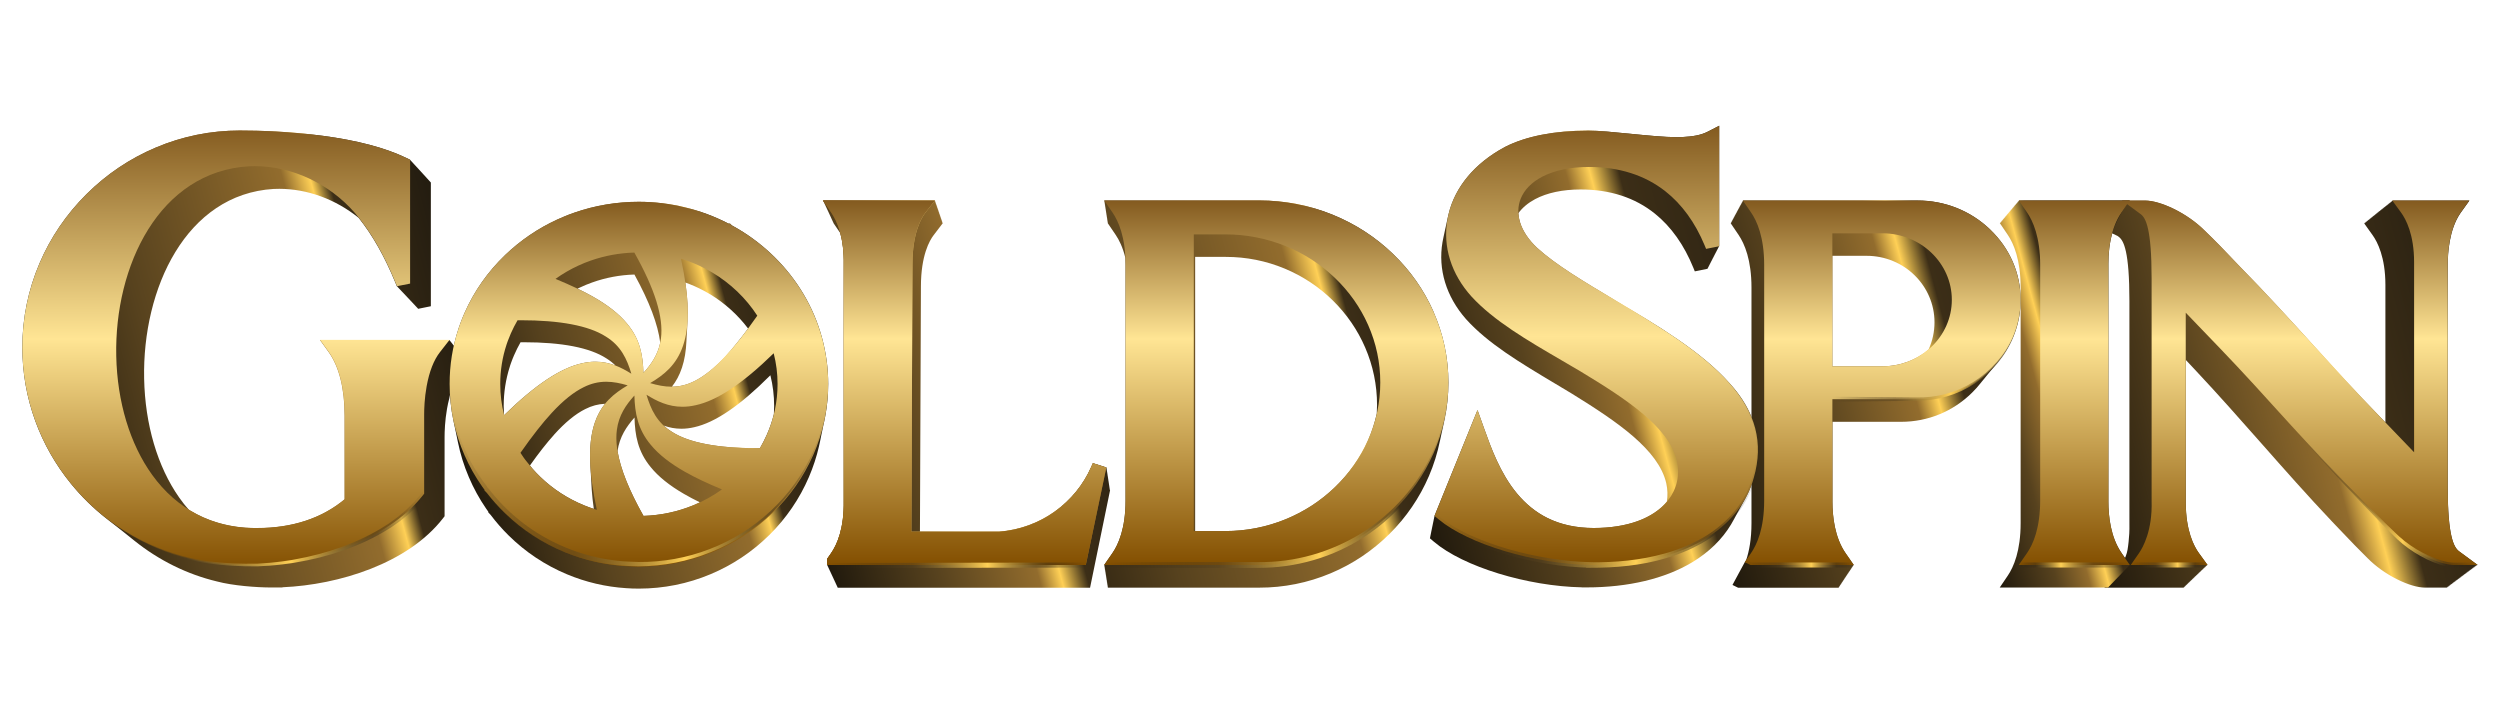 <?xml version="1.0" encoding="UTF-8"?>
<svg id="Layer_1" data-name="Layer 1" xmlns="http://www.w3.org/2000/svg" width="560" height="160" xmlns:xlink="http://www.w3.org/1999/xlink" viewBox="0 0 560 160">
  <defs>
    <clipPath id="clippath">
      <rect x="5" y="28.157" width="550" height="103.685" fill="none"/>
    </clipPath>
    <linearGradient id="linear-gradient" x1="378.274" y1="67.614" x2="471.899" y2="92.702" gradientTransform="translate(0 162) scale(1 -1)" gradientUnits="userSpaceOnUse">
      <stop offset="0" stop-color="#20190d"/>
      <stop offset=".29" stop-color="#57421e"/>
      <stop offset=".52" stop-color="#926c2d"/>
      <stop offset=".57" stop-color="#ffd056"/>
      <stop offset=".63" stop-color="#3c2e17"/>
      <stop offset="1" stop-color="#231c10"/>
    </linearGradient>
    <linearGradient id="linear-gradient-2" x1="463.246" y1="60.737" x2="561.206" y2="86.988" gradientTransform="translate(0 162) scale(1 -1)" gradientUnits="userSpaceOnUse">
      <stop offset="0" stop-color="#20190d"/>
      <stop offset=".29" stop-color="#57421e"/>
      <stop offset=".56" stop-color="#926c2d"/>
      <stop offset=".62" stop-color="#ffd056"/>
      <stop offset=".69" stop-color="#3c2e17"/>
      <stop offset="1" stop-color="#231c10"/>
    </linearGradient>
    <linearGradient id="linear-gradient-3" x1="177.624" y1="63.932" x2="255.374" y2="84.766" xlink:href="#linear-gradient-2"/>
    <linearGradient id="linear-gradient-4" x1="312.632" y1="69.999" x2="414.411" y2="97.274" gradientTransform="translate(0 162) scale(1 -1)" gradientUnits="userSpaceOnUse">
      <stop offset="0" stop-color="#20190d"/>
      <stop offset=".29" stop-color="#57421e"/>
      <stop offset=".48" stop-color="#926c2d"/>
      <stop offset=".53" stop-color="#ffd056"/>
      <stop offset=".59" stop-color="#3c2e17"/>
      <stop offset="1" stop-color="#231c10"/>
    </linearGradient>
    <linearGradient id="linear-gradient-5" x1="438.059" y1="67.273" x2="486.914" y2="80.367" gradientTransform="translate(0 162) scale(1 -1)" gradientUnits="userSpaceOnUse">
      <stop offset="0" stop-color="#20190d"/>
      <stop offset=".25" stop-color="#57421e"/>
      <stop offset=".39" stop-color="#926c2d"/>
      <stop offset=".47" stop-color="#ffd056"/>
      <stop offset=".55" stop-color="#3c2e17"/>
      <stop offset="1" stop-color="#231c10"/>
    </linearGradient>
    <linearGradient id="linear-gradient-6" x1="7.616" y1="68.061" x2="103.833" y2="93.84" gradientTransform="translate(0 162) scale(1 -1)" gradientUnits="userSpaceOnUse">
      <stop offset="0" stop-color="#20190d"/>
      <stop offset=".29" stop-color="#57421e"/>
      <stop offset=".68" stop-color="#926c2d"/>
      <stop offset=".74" stop-color="#ffd056"/>
      <stop offset=".78" stop-color="#3c2e17"/>
      <stop offset="1" stop-color="#231c10"/>
    </linearGradient>
    <linearGradient id="linear-gradient-7" x1="224.793" y1="62.324" x2="326.408" y2="89.554" xlink:href="#linear-gradient-6"/>
    <linearGradient id="linear-gradient-8" x1="102.574" y1="62.665" x2="184.586" y2="84.643" xlink:href="#linear-gradient-6"/>
    <linearGradient id="linear-gradient-9" x1="52.847" y1="34.392" x2="52.847" y2="133.843" gradientTransform="translate(0 162) scale(1 -1)" gradientUnits="userSpaceOnUse">
      <stop offset="0" stop-color="#834f00"/>
      <stop offset=".52" stop-color="#ffe594"/>
      <stop offset="1" stop-color="#835a1f"/>
    </linearGradient>
    <linearGradient id="linear-gradient-10" x1="184.324" y1="76.267" x2="247.822" y2="76.267" xlink:href="#linear-gradient-9"/>
    <linearGradient id="linear-gradient-11" x1="216.073" y1="35.44" x2="216.073" y2="117.095" gradientTransform="translate(0 162) scale(1 -1)" gradientUnits="userSpaceOnUse">
      <stop offset="0" stop-color="#834f00"/>
      <stop offset=".62" stop-color="#ffe594"/>
      <stop offset="1" stop-color="#835a1f"/>
    </linearGradient>
    <linearGradient id="linear-gradient-12" x1="285.886" y1="35.444" x2="285.886" y2="117.098" xlink:href="#linear-gradient-11"/>
    <linearGradient id="linear-gradient-13" x1="357.548" y1="35.44" x2="357.548" y2="133.843" xlink:href="#linear-gradient-9"/>
    <linearGradient id="linear-gradient-14" x1="421.501" y1="35.432" x2="421.501" y2="117.087" xlink:href="#linear-gradient-11"/>
    <linearGradient id="linear-gradient-15" x1="464.637" y1="35.432" x2="464.637" y2="117.087" xlink:href="#linear-gradient-11"/>
    <linearGradient id="linear-gradient-16" x1="515.187" x2="515.187" xlink:href="#linear-gradient-11"/>
    <linearGradient id="linear-gradient-17" x1="143.115" y1="35.075" x2="143.115" y2="116.795" xlink:href="#linear-gradient-11"/>
    <linearGradient id="linear-gradient-18" x1="15.451" y1="44.386" x2="95.492" y2="44.386" gradientTransform="translate(0 162) scale(1 -1)" gradientUnits="userSpaceOnUse">
      <stop offset="0" stop-color="#20190d" stop-opacity="0"/>
      <stop offset=".33" stop-color="#57421e" stop-opacity=".5"/>
      <stop offset=".62" stop-color="#ffd056"/>
      <stop offset=".85" stop-color="#3c2e17" stop-opacity=".5"/>
      <stop offset="1" stop-color="#231c10" stop-opacity="0"/>
    </linearGradient>
    <linearGradient id="linear-gradient-19" x1="185.349" y1="35.38" x2="243.224" y2="35.38" xlink:href="#linear-gradient-18"/>
    <linearGradient id="linear-gradient-20" x1="247.328" y1="55.557" x2="325.037" y2="55.557" xlink:href="#linear-gradient-18"/>
    <linearGradient id="linear-gradient-21" x1="320.955" y1="55.511" x2="394.342" y2="55.511" xlink:href="#linear-gradient-18"/>
    <linearGradient id="linear-gradient-22" x1="410.448" y1="83.428" x2="453.176" y2="83.428" xlink:href="#linear-gradient-18"/>
    <linearGradient id="linear-gradient-23" x1="390.662" y1="35.702" x2="414.967" y2="35.702" xlink:href="#linear-gradient-18"/>
    <linearGradient id="linear-gradient-24" x1="477.067" y1="35.44" x2="452.2" y2="35.44" xlink:href="#linear-gradient-18"/>
    <linearGradient id="linear-gradient-25" x1="477.295" y1="35.448" x2="494.233" y2="35.448" xlink:href="#linear-gradient-18"/>
    <linearGradient id="linear-gradient-26" x1="511.862" y1="51.303" x2="554.24" y2="51.303" xlink:href="#linear-gradient-18"/>
    <linearGradient id="linear-gradient-27" x1="100.118" y1="55.858" x2="186.124" y2="55.858" xlink:href="#linear-gradient-18"/>
  </defs>
  <g clip-path="url(#clippath)">
    <g>
      <path d="M445.808,51.422c-4.367-4.2-10.151-6.513-16.277-6.513h-39.143l.072.103h-.129l.072.099h-.125l.068.103h-.125l.072.103h-.125l.068.099h-.125l.072.103h-.129l.072.099h-.125l.068.103h-.122l.068.099h-.122l.068.103h-.129l.072.103h-.125l.068.099h-.122l.072.099h-.125l.068.103h-.122l.068.103h-.125l.068.099h-.125l.068.103h-.122l.068.099h-.122l.068.103h-.129l.072.103h-.125l.068.099h-.122l.068.103h-.122l.068.099h-.122l.068.103h-.129l.068.099h-.122l.068.103h-.118l.068.103h-.122l.068.099h-.125l.068.099h-.125l.068.103h-.122l.068.103h-.125l.068.099h-.118l.068.103h-.125l.068.099h-.125l.068.103h-.118l.068.103h-.125l.068.099h-.118l.068.103h-.125l.068.099h-.125l.068.103h-.122l.068.099h-.122l.068.103h-.122l.068.103h-.125l.068.099h-.122l.068.103h-.122l.068.099h-.125l.068.103h-.118l.068.099h-.122l.068.103h-.125l.068.103h-.122l1.796,2.655c1.314,1.948,2.879,5.571,2.879,11.781v52.773c0,3.57-.516,6.281-1.204,8.313l-.315.456h.011l-.068.103h.011l-.068.099h.011l-.065.099.011.008-.068.095h.011l-.065.103h.011l-.068.099h.011l-.065.103h.011l-.068.099.011.008-.065.095h.011l-.068.099.011.008-.065.095.011.008-.068.095h.011l-.065.099h.011l-.068.103h.011l-.065.099.008.008-.065.095h.011l-.065.099.011.008-.068.095h.011l-.068.099.011.008-.065.095h.011l-.065.103h.011l-.065.099h.008l-.065.103h.011l-.068.099.011.008-.065.095h.011l-.065.099.011.008-.068.095h.011l-.065.103h.011l-.065.099.011.008-.068.095h.011l-.065.099.011.008-.065.095h.008l-.065.099.011.008-.068.095.011.008-.061.091.008.008-.065.095.011.008-.065.095h.008l-.065.099.011.008-.065.095h.011l-.065.099.011.008-.068.095h.011l-.065.099.011.008-.065.095h.008l-.065.103h.011l-.065.099h.011l-.065.099.011.008-.065.095.011.008-.065.095h.008l-.065.099.011.008-.065.095,1.265.627h22.566l-.068-.099h.133l-.068-.103h.137l-.068-.103h.133l-.068-.099h.133l-.068-.103h.137l-.068-.099h.133l-.068-.103h.137l-.072-.103h.141l-.068-.099h.133l-.068-.103h.137l-.068-.099h.133l-.068-.103h.133l-.068-.099h.141l-.068-.103h.129l-.068-.103h.137l-.068-.099h.133l-.068-.099h.133l-.068-.103h.137l-.068-.103h.133l-.068-.099h.137l-.068-.103h.137l-.072-.103h.137l-.068-.099h.141l-.072-.103h.137l-.068-.099h.133l-.068-.103h.129l-.068-.099h.141l-.072-.103h.137l-.068-.099h.137l-.068-.103h.137l-.068-.103h.133l-.068-.099h.141l-.068-.103h.133l-.068-.099h.137l-.072-.103h.141l-.068-.099h.137l-.072-.103h.137l-.072-.103h.141l-.072-.099h.137l-.072-.099h.137l-.068-.103h.141l-.068-.103h.133l-.068-.099h.137l-.072-.103h.137l-.068-.099h.141l-.072-.103h.137l-.068-.103h.137l-.068-.099h.137l-.072-.103h.141l-.072-.099h.141l-1.849-2.662c-2.438-3.513-2.947-8.214-2.947-11.537v-17.902h15.381c5.974,0,11.61-2.313,15.874-6.517.676-.665,1.303-1.363,1.88-2.093.091-.11.182-.224.273-.338.042-.053.084-.103.125-.156.011-.011.023-.027.034-.038.095-.114.19-.232.285-.349.137-.163.273-.33.406-.497.004,0,.008-.011.011-.015.027-.034.057-.072.087-.106.061-.076.122-.148.182-.224.023-.027.046-.057.072-.087.004-.008.011-.015.019-.027.141-.163.277-.33.414-.501.038-.046.076-.095.118-.144.065-.084.133-.163.197-.243.011-.011.019-.023.03-.038.125-.148.251-.296.372-.448.129-.152.251-.304.376-.456.049-.061.103-.125.156-.19.08-.099.163-.194.243-.296.019-.019.038-.042.057-.065.038-.046.076-.091.114-.141.08-.095.159-.19.239-.285.049-.061.099-.122.148-.182,3.281-3.934,5.062-8.773,5.062-13.862,0-5.932-2.415-11.518-6.806-15.738ZM432.015,78.257c-2.753,2.362-6.392,3.798-10.372,3.798h-11.192v-24.753h7.694c8.37,0,15.183,6.684,15.183,14.898,0,2.153-.471,4.204-1.314,6.054v.004Z" fill="url(#linear-gradient)"/>
      <path d="M554.859,126.659h-.277l.137.099h-.277l.141.103h-.273l.137.099h-.273l.137.103h-.273l.133.099h-.273l.141.103h-.273l.137.099h-.277l.137.103h-.273l.137.103h-.27l.133.099h-.266l.133.103h-.281l.137.099h-.266l.133.103h-.27l.137.099h-.277l.137.103h-.266l.133.103h-.277l.137.099h-.277l.137.103h-.266l.133.099h-.27l.137.103h-.273l.137.099h-.27l.137.103h-.281l.137.103h-.266l.137.099h-.277l.137.103h-.27l.137.099h-.27l.137.103h-.273l.137.103h-.273l.137.099h-.266l.133.099h-.27l.137.103h-.27l.133.103h-.273l.133.099h-.27l.137.103h-.27l.137.099h-.27l.133.103h-.266l.133.099h-.273l.137.103h-.27l.133.103h-.266l.133.099h-.273l.137.103h-.262l.133.099h-.273l.133.103h-.266l.137.103h-.273l.137.099h-.273l.133.099h-.262l.133.103h-.27l.133.103h-.27l.133.099h-5.032.004c-1.595.004-3.858-.672-6.209-1.846-2.499-1.246-4.861-2.939-6.657-4.766-2.165-2.134-3.536-3.566-6.255-6.418l-1.705-1.789c-5.404-5.7-10.687-11.682-15.795-17.469l-.042-.046c-4.721-5.347-9.597-10.869-14.557-16.155l-2.343-2.503v31.992c0,6.3,1.834,9.76,2.928,11.264l1.956,2.689h-.182l.076.103h-.182l.076.099h-.182l.072.103h-.179l.072.099h-.178l.072.103h-.182l.076.099h-.182l.076.103h-.182l.072.103h-.175l.072.099h-.182l.072.103h-.178l.072.099h-.179l.072.103h-.182l.072.103h-.175l.072.099h-.178l.072.103h-.182l.076.099h-.179l.072.103h-.182l.072.099h-.178l.072.103h-.179l.072.103h-.178l.072.099h-.178l.072.099h-.175l.072.103h-.178l.072.103h-.179l.072.099h-.178l.072.103h-.178l.072.099h-.175l.072.103h-.182l.076.103h-.178l.072.099h-.178l.072.103h-.175l.072.099h-.178l.072.103h-.179l.072.099h-.178l.072.103h-.178l.072.103h-.175l.072.099h-.179l.072.099h-.178l.072.103h-.178l.072.103h-.175l.072.099h-.182l.072.103h-.171l.072.099h-.178l.072.103h-.178l.076.103h-.178l.068.099h-.175l.068.103h-.175l.072.099h-.178l.072.103h-.178l.072.099h-17.815l2.586-3.862c.672-.627,1.606-1.671,2.199-3.198.38-.976.475-1.774.638-3.236.118-1.029.216-2.423.179-4.09v-49.815c0-11.154-1.272-13.546-2.381-14.382l-.273-.205-3.426-1.622,4.485-6.278h5.154c1.637,0,3.957.672,6.365,1.846,2.56,1.249,4.986,2.943,6.828,4.77,2.666,2.56,4.147,4.113,8.04,8.211,5.628,5.727,11.089,11.724,16.372,17.523,4.815,5.294,9.798,10.767,14.902,16.019l1.276,1.325v-30.815c0-6.217-1.789-9.65-2.856-11.139l-1.925-2.696h.201l-.072-.099h.197l-.072-.103h.197l-.076-.103h.201l-.072-.099h.197l-.072-.099h.197l-.072-.103h.201l-.072-.103h.19l-.072-.099h.205l-.072-.103h.194l-.072-.099h.197l-.072-.103h.201l-.072-.103h.194l-.072-.099h.201l-.072-.103h.197l-.076-.099h.197l-.072-.103h.201l-.072-.099h.197l-.072-.103h.201l-.076-.103h.197l-.072-.099h.201l-.072-.103h.197l-.076-.099h.197l-.072-.103h.197l-.072-.099h.205l-.072-.103h.194l-.076-.103h.205l-.072-.099h.197l-.072-.103h.194l-.072-.099h.201l-.072-.103h.197l-.072-.099h.201l-.072-.103h.205l-.072-.099h.194l-.072-.103h.205l-.072-.103h.194l-.072-.099h.201l-.076-.103h.205l-.072-.099h.197l-.072-.103h.197l-.072-.099h.205l-.076-.103h.201l-.072-.103h.197l-.072-.099h.201l-.076-.103h.205l-.072-.099h.197l-.072-.103h.197l-.072-.099h.205l-.076-.103h.201l-.072-.099h.205l-.076-.103h17.276l-1.8,2.506-.159.224-.144.213c-2.396,3.558-2.753,8.727-2.753,11.492v49.769c0,11.078,1.371,13.505,2.563,14.386l4.155,3.057h-.277l.137.103Z" fill="url(#linear-gradient-2)"/>
      <path d="M248.593,109.744l.019-.091-.038-.011.019-.091-.034-.011.019-.087-.034-.011.019-.087-.038-.011.019-.091-.03-.008.019-.095-.038-.011.019-.087-.034-.011.019-.091-.034-.008.019-.091-.034-.011.019-.091-.034-.011.019-.087-.038-.011.019-.091-.03-.011.019-.091-.034-.011.015-.087-.034-.011.019-.091-.03-.011.015-.087-.034-.011.019-.091-.034-.011.019-.091-.038-.011.019-.087-.03-.011.019-.087-.038-.015.019-.087-.038-.011.019-.091-.03-.008.019-.091-.03-.011.019-.091-.042-.011.019-.087-.034-.011.019-.091-.03-.011.019-.087-.038-.015.019-.087-.034-.011.019-.091-.034-.011.019-.087-.034-.011.019-.091-.038-.011.019-.087-.038-.011.019-.091-.03-.008.019-.091-.034-.011.019-.091-.034-.011.019-.087-.038-.011.019-.091-.034-.011.019-.091-.034-.011.019-.087-.034-.011.019-.091-.034-.011.019-.087-.038-.015.019-.087-.038-.011.019-.087-.03-.011.019-.091-.034-.011.019-.091-.034-.011.019-.087-.038-.011.019-.091-.034-.011.019-.087-.034-.011.019-.091-.038-.011.019-.087-3.027-.972-.372.847c-1.747,3.976-4.569,7.432-8.154,9.988-3.665,2.617-7.987,4.174-12.498,4.512h-17.735l.22-54.938c0-6.999,1.971-10.345,2.822-11.458l2.085-2.738h-.106l.076-.103h-.114l.08-.103h-.114l.076-.099h-.11l.076-.099h-.11l.076-.103h-.11l.076-.103h-.11l.076-.099h-.114l.08-.103h-.114l.08-.099h-.114l.08-.103h-.114l.076-.099h-.11l.076-.103h-.11l.08-.103h-.114l.076-.099h-.114l.08-.103h-.11l.076-.099h-.11l.076-.103h-.114l.08-.103h-.114l.076-.099h-.11l.08-.103h-.114l.076-.099h-.114l.08-.103h-.114l.08-.099h-.11l.076-.103h-.114l.076-.103h-.11l.076-.099h-.11l.076-.099h-.114l.08-.103h-.114l.08-.103h-.114l.08-.099h-.114l.076-.103h-.11l.076-.099h-.114l.08-.103h-.114l.08-.099h-.114l.076-.103h-.11l.076-.103h-.114l.08-.099h-.114l.08-.103h-.114l.08-.099h-.114l.076-.103h-.11l.08-.103h-.118l.08-.099h-.114l.076-.099h-.114l.08-.103h-.11l.076-.103h-.114l.08-.099h-.118l.08-.103h-.11l.076-.099h-.11l.076-.103h-.114l.08-.099h-25.103l.068.099h-.023l.072.103h-.023l.068.099h-.023l.072.103h-.023l.068.099h-.019l.068.103h-.023l.068.103h-.023l.072.099h-.023l.068.099h-.019l.068.103h-.023l.068.103h-.019l.068.099h-.023l.072.103h-.027l.072.099h-.023l.068.103h-.019l.068.103h-.023l.068.099h-.023l.072.103h-.023l.072.099h-.023l.068.103h-.023l.068.099h-.019l.068.103h-.023l.068.103h-.019l.068.099h-.023l.068.099h-.023l.072.103h-.019l.068.103h-.027l.068.099h-.019l.068.103h-.023l.068.099h-.019l.068.103h-.027l.072.099h-.023l.072.103h-.023l.068.103h-.019l.068.099h-.027l.072.103h-.023l.068.099h-.019l.068.103h-.027l.072.103h-.023l.068.099h-.023l.068.103h-.019l.068.099h-.023l.068.103h-.023l.068.099h-.019l.068.103h-.023l.068.103h-.023l.068.099h-.019l.068.099h-.023l.068.103h-.019l.068.103h-.027l1.549,2.282c.49,1.861.809,4.189.76,7.083v52.83c.103,6.202-1.481,9.813-2.825,11.75l-.911,1.31v1.352h.046v.099h.049v.099h.046v.103h.049v.103h.046v.103h.049v.103h.046v.099h.049v.103h.046v.099h.046v.103h.049v.103h.046v.099h.049v.103h.046v.099h.046v.103h.049v.103h.046v.099h.046v.099h.049v.103h.046v.103h.049v.099h.046v.103h.046v.099h.049v.103h.046v.099h.046v.103h.046v.103h.049v.099h.046v.103h.046v.099h.049v.103h.046v.099h.046v.103h.046v.103h.049v.099h.046v.103h.046v.099h.049v.103h.046v.103h.046v.099h.046v.099h.046v.103h.049v.103h.046v.099h.046v.103h.046v.099h.049v.103h.046v.099h.046v.103h.046v.103h56.54l4.485-21.848-.03-.011v-.004Z" fill="url(#linear-gradient-3)"/>
      <path d="M393.772,100.644c-.061-3.137-.824-5.632-1.439-7.197-1.063-2.624-2.712-5.165-4.96-7.652-6.259-7.033-16.091-12.889-25.597-18.548-6.855-4.083-13.334-7.941-17.45-11.716-1.906-1.774-3.232-3.752-3.839-5.731-.209-.68-.334-1.363-.372-2.039.892-1.234,2.161-2.305,3.748-3.152,2.666-1.42,6.186-2.168,10.189-2.168,6.585,0,12.191,1.827,16.661,5.427,3.631,2.924,6.528,7.011,8.609,12.141l.315.779,2.86-.585v-.091l.057-.011v-.087l.049-.011v-.091l.053-.011v-.091l.053-.008v-.091l.046-.011v-.091l.053-.011v-.087l.053-.011v-.091l.049-.011v-.087l.053-.011v-.091l.049-.011v-.087l.049-.011v-.091l.057-.011v-.091l.049-.011v-.087l.049-.011v-.091l.053-.008v-.095l.046-.008v-.087l.061-.015v-.087l.049-.011v-.091l.053-.011v-.091l.049-.008v-.091l.053-.011v-.091l.049-.008v-.091l.049-.011v-.091l.057-.011v-.087l.053-.011v-.091l.049-.011v-.091l.053-.008v-.091l.053-.011v-.091l.049-.011v-.087l.053-.011v-.091l.049-.008v-.095l.053-.008v-.091l.049-.011v-.087l.061-.011v-.095l.046-.008v-.091l.053-.008v-.091l.053-.011v-.091l.053-.008v-.091l.053-.011v-.091l.049-.011v-.087l.049-.011v-.091l.057-.011v-.091l.053-.008v-.091l.053-.011v-.091l.049-.011v-.087l.053-.011v-.091l.053-.008v-.095l.049-.008v-.091l.053-.011v-.087l.057-.011v-27.002l-2.472,1.28c-1.682.87-3.456,1.124-5.773,1.253-.349.019-.748.03-1.185.03-2.799,0-6.783-.399-10.641-.782-3.589-.357-6.984-.691-9.244-.691-7.538,0-13.983,1.261-18.639,3.646l-.023.011c-6.752,3.608-11.211,8.955-12.673,15.153-.065.258-.125.516-.178.775-.023.106-.046.209-.065.315-.03.125-.057.247-.084.372-.008.034-.015.068-.019.103-.004,0-.004.011-.008.019-.053.224-.103.452-.148.676-.004.023-.011.046-.015.068-.03.133-.057.262-.084.395-.015.068-.034.137-.046.205-.015.065-.03.129-.046.197-.008.046-.019.091-.03.137-.061.254-.114.513-.167.771-.011.061-.027.122-.038.178-.027.118-.053.235-.076.353-.046.197-.087.391-.125.589-.076.338-.144.672-.201,1.014-1.037,6.088.828,12.206,5.264,17.242,4.895,5.454,12.145,9.783,19.828,14.371l.057.034c1.287.767,2.617,1.561,3.908,2.343,10.11,6.262,19.327,12.506,21.062,19.999.315,1.413.357,2.822.137,4.17-3.19,3.798-8.993,5.883-16.391,5.883-3.877,0-7.364-.752-10.36-2.237-2.567-1.272-4.876-3.137-6.859-5.537-3.752-4.538-5.807-10.284-7.311-14.477l-1.492-4.177-9.642,23.724.015.011-.038.091.015.011-.034.087.015.015-.034.087.015.011-.038.087.015.015-.034.087.015.011-.034.091.011.011-.034.087.015.011-.038.087.015.015-.034.087.015.015-.034.087.015.011-.038.087.015.011-.034.091.015.011-.034.087.011.015-.034.087.015.011-.034.087.015.015-.034.087.011.011-.034.091.015.011-.038.087.015.011-.034.091.015.011-.034.087.015.015-.038.087.015.011-.034.091.015.011-.034.087.011.011-.034.087.015.015-.034.087.015.015-.038.087.015.011-.034.087.015.011-.034.091.011.011-.034.087.015.015-.034.087.015.011-.034.087.015.015-.038.087.015.015-.034.087.015.011-.038.087.015.015-.034.087.015.011-.038.087.019.015-.034.087.011.011-.034.091.015.011-.034.087.015.011-.038.087.019.015-.038.087.015.015-.034.087.015.011-.038.087.015.015-.034.087.015.011-.038.087.019.015-.038.087.019.011-.038.087.015.015-.034.087.015.011-.034.091.011.011-.034.087.93.794c6.547,5.567,20.925,9.961,33.143,10.193v.015h1.006c9.354,0,17.53-1.941,23.641-5.609,3.79-2.275,6.741-5.157,8.739-8.492.232-.376.448-.763.653-1.155.046-.084.091-.171.137-.254.038-.072.076-.148.114-.22.027-.046.053-.095.08-.141.027-.057.057-.11.084-.167.042-.072.08-.141.118-.213.027-.049.053-.103.08-.152.087-.152.171-.308.254-.463.038-.068.076-.137.114-.205.019-.038.038-.076.061-.118.008-.015.019-.034.027-.053.065-.11.125-.224.19-.338.008-.019.019-.038.03-.057.019-.038.042-.076.061-.114.03-.057.061-.114.091-.167.023-.046.046-.087.068-.129.027-.049.053-.095.08-.144.087-.156.171-.311.254-.471.019-.03.034-.057.049-.087.019-.038.038-.072.061-.11.015-.03.034-.065.053-.099.034-.061.068-.122.103-.186.015-.03.034-.065.053-.095l.068-.125c.038-.072.076-.144.118-.216.049-.091.103-.186.152-.281.023-.038.042-.076.065-.114.532-.965.987-1.963,1.36-2.996.646-1.644,1.508-4.443,1.439-7.99Z" fill="url(#linear-gradient-4)"/>
      <path d="M476.011,125.033l1.056,1.523-4.159,4.31-.418.433-.099.103-.194.201h-24.256l1.804-2.666c1.314-1.937,2.879-5.552,2.879-11.777v-52.773c0-6.209-1.565-9.832-2.879-11.777l-1.796-2.658h.156l-.068-.099h.152l-.068-.103h.156l-.068-.103h.148l-.068-.099h.152l-.068-.099h.156l-.072-.103h.152l-.068-.103h.156l-.068-.099h.152l-.068-.103h.152l-.068-.099h.156l-.068-.103h.152l-.068-.099h.156l-.068-.103h.148l-.068-.103h.156l-.068-.099h.152l-.068-.103h.152l-.068-.099h.156l-.068-.103h.152l-.068-.103h.152l-.068-.099h.152l-.068-.103h.156l-.068-.099h.156l-.068-.103h.152l-.068-.099h.156l-.068-.103h.148l-.068-.103h.156l-.068-.099h.152l-.068-.099h.156l-.068-.103h.152l-.068-.103h.156l-.068-.099h.156l-.072-.103h.152l-.068-.099h.156l-.068-.103h.156l-.068-.103h.156l-.072-.099h.156l-.068-.103h.156l-.072-.099h.156l-.068-.103h.152l-.068-.099h.156l-.068-.103h.156l-.072-.103h.156l-.068-.099h.156l-.068-.099h.156l-.072-.103h.156l-.068-.103h.152l-.068-.099h.16l-.072-.103h.156l-.068-.099h.156l-.068-.103h24.864c-.733.934-1.534,2.093-2.286,3.483-.703,1.291-1.215,2.506-1.591,3.566-.292,1.075-.57,2.328-.733,3.741-.141,1.219-.19,2.381-.19,3.41v53.252c0,3.323.513,8.025,2.951,11.537l.79,1.136Z" fill="url(#linear-gradient-5)"/>
      <path d="M105.005,81.587c-.163.137-.338.292-.524.471-.061.053-.118.114-.178.171-.061.061-.125.122-.186.186-.277.281-.566.6-.851.961-.091.11-.178.22-.262.338-.027.034-.053.068-.08.106-.11.148-.216.3-.323.463-.099.148-.197.3-.292.46-.011.015-.019.034-.027.049-.858,1.428-1.287,2.784-1.515,3.802-.049.224-.087.429-.122.619-.197.741-.372,1.53-.516,2.366-.471,2.689-.543,5.1-.543,6.297v17.762l-.357.463c-7.812,10.075-23.272,14.914-35.987,15.449l.046.049h-2.4c-3.479.004-8.796-.422-12.255-1.344-6.726-1.603-13.06-4.751-18.518-9.13-.057-.042-.11-.087-.163-.129-.038-.03-.072-.061-.11-.091-.03-.023-.065-.049-.095-.076-.042-.03-.08-.065-.118-.095-.087-.068-.178-.141-.266-.213-.038-.03-.08-.065-.118-.095-.053-.042-.103-.084-.156-.125-.034-.027-.072-.057-.106-.087-.076-.057-.152-.118-.224-.178-.049-.038-.099-.08-.148-.118-.03-.027-.065-.053-.099-.08-.065-.053-.129-.103-.194-.156-.034-.027-.065-.053-.099-.08-.023-.019-.046-.038-.072-.057-.141-.11-.277-.224-.418-.334-.042-.034-.08-.065-.122-.099-.053-.042-.11-.087-.163-.129-.038-.027-.072-.057-.106-.087-.034-.027-.068-.053-.103-.08-.057-.042-.11-.087-.167-.133-.034-.027-.065-.053-.099-.08-.042-.03-.08-.061-.118-.091-.129-.103-.258-.205-.384-.308l-.16-.125c-.03-.027-.057-.049-.087-.072-.046-.034-.087-.068-.133-.103-.046-.034-.091-.072-.137-.106-.049-.042-.099-.08-.148-.122-.038-.027-.072-.057-.11-.084-.038-.034-.08-.065-.118-.095-.091-.072-.178-.141-.266-.213-.034-.027-.068-.057-.106-.084-.084-.065-.167-.133-.251-.197-.049-.042-.099-.08-.148-.118-.084-.068-.167-.133-.254-.201-.034-.027-.072-.057-.106-.084-.084-.065-.167-.133-.251-.197-.057-.046-.118-.091-.175-.141-.042-.03-.08-.061-.122-.091-2.932-2.282-5.617-4.899-7.987-7.808-3.448-4.234-6.141-8.959-7.998-14.044-1.929-5.286-2.913-10.835-2.913-16.493,0-6.536,1.303-12.889,3.87-18.89,2.472-5.776,6.004-10.972,10.501-15.442,4.485-4.462,9.692-7.971,15.483-10.425,5.993-2.544,12.327-3.832,18.833-3.832,4.496,0,11.389.209,18.692,1.189,7.683,1.033,13.919,2.681,18.525,4.895l.961.46v.057l.099.046v.053l.091.046v.057l.095.046v.053l.095.046v.057l.091.046v.053l.095.046v.057l.095.046v.057l.091.046v.053l.095.046v.053l.091.046v.057l.095.046v.057l.095.042v.057l.091.046v.053l.095.049v.053l.095.046v.057l.091.046v.053l.095.046v.057l.095.046v.053l.091.046v.057l.095.046v.057l.091.042v.057l.091.046v.057l.095.046v.053l.095.046v.057l.091.046v.057l.091.042v.057l.095.046v.053l.095.046v.057l.091.046v.057l.091.046v.053l.095.046v.057l.087.042v.057l.095.046v.057l.095.046v.053l.095.046v.061l.087.042v.053l.095.046v.057l.095.046v.057l.091.046v.057l.087.042v.057l.091.046v.057l.095.042v.053l.095.049v.057l.091.042v.057l.091.046v.057l.091.046v.053l.091.046v.053l.095.046v.061l.091.042v.057l.087.046v27.735l-2.863.581-.046-.11-.049.011-.042-.114-.049.011-.042-.11-.053.008-.042-.11-.049.011-.046-.11-.049.008-.046-.11-.049.011-.042-.11-.049.008-.046-.11-.053.011-.042-.114-.049.011-.046-.11-.046.008-.046-.106-.046.008-.046-.11-.049.008-.042-.11-.053.011-.046-.114-.053.011-.042-.11-.046.008-.046-.11-.049.011-.046-.11-.053.011-.042-.114-.053.011-.042-.11-.046.008-.046-.11-.049.011-.046-.11-.049.008-.046-.11-.046.011-.046-.114-.053.011-.046-.11-.049.011-.046-.114-.049.011-.042-.11-.049.008-.046-.11-.053.011-.042-.11-.049.008-.046-.11-.049.011-.046-.11-.049.008-.046-.11-.049.008-.046-.11-.046.011-.046-.11-.049.011-.046-.114-.053.011-.046-.11-.046.008-.046-.11-.053.011-.042-.11-.053.008-.046-.11-.049.011-.046-.11-.049.008-.046-.11-.049.011-.046-.11-.049.008-.046-.11-.049.011-.046-.11-.049.008-.046-.11-.049.011-.046-.11-.049.008-.046-.11-.049.011-.046-.11-.049.008-.046-.11-.049.008-.046-.11-.049.011-.046-.11-.053.011-.323-.782c-2.412-5.875-5.116-10.656-8.241-14.564-5.123-4.132-11.465-6.498-17.773-6.498-.391,0-.79.008-1.185.027h-.091c-19.585,1.189-29.417,22.281-28.999,42.508.213,10.273,3,19.725,7.854,26.622.687.984,1.417,1.903,2.18,2.765,4.234,2.624,9.126,4.014,14.519,4.09h.672c7.914,0,14.53-2.172,19.68-6.449v-18.7c0-6.099-1.242-11.044-3.585-14.306l-1.929-2.681h28.996l.08.099v.008l.076.091.011.015.068.087.019.023.065.08.023.03.053.068.03.038.053.065.03.042.046.057.038.046.046.057.038.053.038.046.046.061.034.042.053.065.027.034.057.072.019.03,1.06,1.341,2.294,2.901.004.004Z" fill="url(#linear-gradient-6)"/>
      <path d="M321.099,69.803c-2.146-4.853-5.207-9.213-9.107-12.962-3.893-3.741-8.423-6.68-13.459-8.735-5.214-2.127-10.744-3.201-16.44-3.201h-34.76l.068.099h-.057l.072.103h-.053l.068.099h-.053l.068.103h-.049l.068.103h-.053l.068.099h-.053l.068.103h-.053l.072.099h-.053l.068.103h-.049l.068.099h-.057l.072.103h-.053l.068.103h-.053l.068.099h-.053l.072.103h-.053l.068.099h-.057l.072.103h-.053l.068.099h-.053l.072.103h-.057l.072.099h-.053l.068.103h-.053l.068.103h-.049l.068.099h-.053l.068.103h-.053l.068.099h-.053l.068.103h-.053l.068.099h-.049l.068.103h-.053l.068.103h-.053l.068.099h-.053l.068.099h-.049l.068.103h-.053l.068.103h-.053l.068.099h-.049l.068.103h-.057l.068.099h-.049l.068.103h-.053l.068.103h-.053l.068.099h-.049l.068.103h-.053l.068.103h-.053l.068.099h-.053l.068.099h-.053l.072.103h-.053l.065.103h-.049l.068.099h-.053l.068.103h-.053l.068.099h-.053l.068.103h-.053l.068.099h-.049l.068.103h-.057l1.804,2.662c.748,1.101,1.576,2.753,2.153,5.119.023.516.038,1.052.038,1.61v52.781c0,6.228-1.606,9.84-2.951,11.777l-1.849,2.658h.087l-.072.103h.087l-.068.103h.084l-.068.099h.087l-.072.103h.087l-.068.099h.084l-.068.103h.084l-.068.099h.087l-.068.103h.084l-.068.103h.084l-.068.099h.084l-.068.099h.087l-.072.099h.087l-.068.103h.084l-.068.099h.087l-.072.103h.087l-.068.099h.084l-.068.103h.084l-.068.103h.087l-.068.099h.084l-.068.103h.084l-.068.099h.084l-.068.103h.087l-.072.099h.087l-.068.103h.084l-.068.103h.084l-.068.099h.087l-.068.099h-.004.087l-.068.099h.084l-.068.103h.084l-.068.099h.087l-.072.103h.087l-.068.099h.084l-.068.103h.084l-.068.099h-.004.087l-.068.103h.087l-.068.103h.084l-.068.099h.084l-.068.103h.084l-.068.099h.087l-.068.103h.084l-.068.103h.084l-.068.099h.084l-.068.103h.084l-.068.099h.084l-.068.103h.087l-.068.099h.084l-.068.103h.084l-.068.103h.084l-.068.099h.084l-.068.099h33.906c5.552.004,10.949-1.082,16.038-3.22,4.91-2.062,9.327-5.017,13.129-8.777,3.802-3.76,6.787-8.135,8.879-13,1.094-2.548,1.914-5.172,2.457-7.854.019-.084.038-.167.057-.247.023-.125.053-.247.076-.372.011-.053.027-.11.038-.167.004-.019.008-.042.011-.065.011-.049.023-.099.03-.148.004-.019.008-.034.011-.053.008-.027.011-.053.019-.08.011-.057.023-.114.034-.171.004-.019.008-.034.011-.053.011-.053.023-.103.034-.156.011-.068.027-.137.042-.205,0-.008.004-.015.004-.023.008-.038.019-.076.027-.114.008-.038.015-.08.023-.118.008-.023.011-.049.019-.072.008-.046.019-.095.027-.141.019-.072.034-.144.049-.216.023-.118.053-.235.076-.349.015-.068.03-.137.042-.205.015-.061.027-.122.038-.182.004-.011.004-.023.008-.03.008-.03.015-.061.019-.091.015-.065.027-.129.042-.19.008-.042.019-.084.027-.125.008-.042.019-.084.027-.125.038-.171.076-.342.11-.513.004-.027.011-.053.015-.084.011-.046.023-.095.03-.141,0-.011,0-.019.008-.027.015-.072.03-.144.046-.213.008-.03.015-.061.023-.095.585-2.715.885-5.491.885-8.306,0-5.499-1.128-10.839-3.35-15.871v.008ZM308.396,92.681c-.456,2.005-1.101,3.972-1.948,5.883-1.751,3.961-4.257,7.523-7.447,10.588-3.198,3.072-6.912,5.484-11.044,7.17-4.284,1.751-8.822,2.636-13.489,2.636h-6.752v-61.413h6.885c4.561,0,8.989.881,13.163,2.617,4.029,1.675,7.656,4.075,10.77,7.128,3.114,3.05,5.556,6.6,7.261,10.546,1.766,4.083,2.662,8.412,2.662,12.874,0,.661-.023,1.318-.061,1.971Z" fill="url(#linear-gradient-7)"/>
      <path d="M183.686,98.882c.019-.095.042-.19.061-.289.011-.061.027-.122.038-.178.008-.042.019-.087.027-.129s.015-.084.023-.125c.011-.057.023-.114.034-.171,0-.015.008-.03.008-.046.038-.182.076-.361.11-.543.015-.072.03-.141.046-.213.015-.072.034-.148.049-.22.011-.061.027-.122.038-.182.027-.129.053-.258.08-.384,0-.008,0-.019.004-.027.011-.061.027-.122.038-.182.027-.118.049-.235.076-.357.011-.053.019-.106.03-.16.008-.03.015-.061.019-.095.011-.057.023-.114.034-.171.034-.16.072-.319.106-.482.008-.03.011-.057.019-.087,0-.011.004-.023.008-.03.008-.03.015-.065.023-.095.027-.125.053-.251.08-.376.084-.384.159-.767.228-1.155.437-2.355.657-4.751.657-7.181,0-7.079-1.925-14.055-5.567-20.177-3.524-5.928-8.583-10.956-14.629-14.549-.543-.323-.999-.581-1.417-.805l-.38-.38h-.338c-6.152-3.198-13.106-4.891-20.124-4.891-4.948,0-9.798.817-14.416,2.431-.729.251-1.39.498-2.02.76-.665.273-1.265.535-1.83.794-4.303,1.982-8.207,4.645-11.613,7.907-3.896,3.733-6.961,8.097-9.111,12.962-.346.775-.661,1.557-.965,2.389-.122.327-.251.687-.38,1.075l-.046.156c-1.306,3.957-1.967,8.104-1.967,12.324,0,2.803.289,5.56.858,8.252,0,.011,0,.019.008.03.011.049.019.099.03.148s.019.095.03.144c.011.049.019.099.03.148.011.061.027.125.042.186.008.027.011.057.019.084,0,.027.011.049.015.076.008.034.015.072.023.106.011.057.023.114.034.167,0,.027.011.049.015.076,0,.015.008.034.011.049.008.038.015.076.023.11.015.065.027.133.042.197.023.11.046.216.068.327.008.038.015.076.023.114.008.042.019.08.027.122.008.03.011.065.019.095.015.076.03.152.049.232.008.042.019.084.027.125,0,.027.011.049.015.076.011.049.023.099.03.148.027.133.053.27.084.403.023.118.049.235.072.353.027.129.053.258.08.384.011.065.027.125.038.186.008.046.019.087.027.133.011.061.023.125.038.186.023.122.049.243.076.365.543,2.689,1.36,5.313,2.45,7.854,1.048,2.457,2.339,4.819,3.839,7.003.167.247.334.482.494.703v.019l.019.019v.08l.019.019v.084l.497.513c1.211,1.614,2.556,3.152,3.991,4.572,3.783,3.748,8.195,6.692,13.121,8.75,4.223,1.77,8.682,2.814,13.239,3.107.915.068,1.838.103,2.825.103h.038c5.564-.008,10.964-1.09,16.045-3.224,4.914-2.055,9.342-5.009,13.163-8.773,3.802-3.752,6.794-8.127,8.89-13.003.957-2.225,1.705-4.512,2.244-6.843.087-.372.167-.748.247-1.124l-.008.008ZM124.085,97.401c2.457-2.738,4.815-4.679,7.007-5.765,1.451-.737,2.909-1.128,4.447-1.192-.934,1.158-1.732,2.548-2.313,4.272-.877,2.571-1.208,5.746-.987,9.585,0,.03,0,.057.004.087,0,.072.008.144.011.22,0,.046.004.095.008.141.008.144.015.292.027.441,0,.061.008.125.011.186,0,.046.004.091.008.137,0,.027,0,.053.004.084,0,.046.004.091.008.133v.027c0,.061.008.118.011.178,0,.03.004.065.008.095.004.091.011.182.015.273.011.27.027.539.046.813.008.182.015.361.027.547.008.144.015.289.027.433,0,.046.004.095.008.141.004.087.008.171.011.258.008.148.015.3.027.448.011.247.027.501.046.756.091,1.348.247,2.78.467,4.295-.722-.235-1.439-.497-2.138-.782-3.707-1.511-7.022-3.665-9.859-6.403-.611-.589-1.196-1.204-1.743-1.827l-.573-.71c1.986-2.803,3.764-5.066,5.393-6.87h-.004ZM114.192,82.138l.046-.144.034-.122c.053-.156.106-.315.163-.471l.027-.076.019-.053c.216-.604.429-1.151.661-1.675l.015-.03c.425-.987.911-1.96,1.447-2.905h.653c8.632,0,14.879,1.215,18.567,3.612l.015.008c.782.49,1.455,1.025,2.036,1.606-1.382-.532-2.867-.866-4.519-.866-.965,0-1.96.118-2.947.346-4.812,1.041-10.542,4.85-17.481,11.636-.011-.049-.023-.103-.034-.152-.042-.638-.065-1.276-.065-1.922,0-3.015.46-5.97,1.367-8.792h-.004ZM144.141,115.562c-3.228-5.731-5.153-10.527-5.814-14.515.456-3.213,2.017-5.495,3.802-7.523.103,3.969.748,7.614,3.604,11.078,1.709,2.127,4.234,4.162,7.504,6.05,1.056.611,2.233,1.238,3.551,1.88-.501.235-1.006.46-1.523.668-3.528,1.443-7.269,2.233-11.127,2.362h.004ZM129.857,64.426c.422-.197.881-.403,1.405-.623.406-.171.847-.342,1.344-.516l.034-.011c3.034-1.086,6.217-1.686,9.471-1.781,3.35,6.095,5.26,11.139,5.78,15.271-.592,2.822-2.081,4.907-3.767,6.771-.103-3.969-.767-7.614-3.695-11.078-1.751-2.127-4.341-4.162-7.694-6.05-1.006-.57-2.123-1.151-3.361-1.747.16-.08.323-.16.486-.235h-.004ZM170.22,100.394h-.589c-8.852,0-15.255-1.215-19.034-3.612l-.015-.008c-.725-.441-1.356-.923-1.914-1.439,1.223.433,2.533.703,3.969.703.938,0,1.91-.118,2.875-.346,4.694-1.041,10.284-4.853,17.052-11.636.558,2.256.843,4.561.843,6.878,0,.619-.023,1.234-.061,1.846-.387,1.557-.908,3.08-1.565,4.572-.456,1.033-.98,2.055-1.565,3.046l.004-.004ZM155.446,85.423c-1.606.798-3.228,1.192-4.945,1.2.915-1.162,1.694-2.552,2.263-4.28.57-1.713.904-3.691.999-5.959v-.049c.015-.251.03-.501.042-.76,0-.034.004-.072.004-.106,0-.042.004-.084.008-.125.011-.16.019-.323.027-.486.008-.125.015-.254.023-.384.015-.235.03-.471.042-.71.008-.133.015-.266.023-.399.008-.125.015-.247.019-.372,0-.061.008-.118.011-.178v-.038c.015-.251.03-.501.042-.76.159-2.529,0-5.431-.482-8.731,1.405.501,2.765,1.101,4.067,1.796l.513.277c.285.152.615.346,1.041.6,3.274,1.998,6.145,4.603,8.431,7.63-1.8,2.434-3.429,4.436-4.933,6.061-2.522,2.742-4.937,4.679-7.185,5.769h-.008v.004Z" fill="url(#linear-gradient-8)"/>
      <path d="M55.339,126.56c-3.566,0-9.02-.422-12.567-1.348-10.451-2.427-19.991-8.408-26.861-16.843-3.448-4.238-6.141-8.963-7.998-14.048-1.933-5.286-2.913-10.835-2.913-16.493,0-6.536,1.303-12.889,3.87-18.89,2.472-5.776,6.004-10.972,10.501-15.445,4.485-4.462,9.692-7.968,15.483-10.425,5.993-2.541,12.327-3.828,18.833-3.828,4.496,0,11.389.205,18.692,1.189,7.683,1.033,13.919,2.681,18.525,4.895l.961.463v27.738l-2.939.581-.323-.782c-2.651-6.452-5.655-11.591-9.179-15.7-5.697-6.513-14.048-10.406-22.342-10.406-.399,0-.809.011-1.219.03h-.091c-20.079,1.189-30.161,22.281-29.732,42.508.216,10.269,3.076,19.722,8.051,26.622,5.522,7.656,13.395,11.769,22.771,11.894h.676c7.911,0,14.53-2.168,19.676-6.449v-18.7c0-6.099-1.238-11.044-3.585-14.306l-1.929-2.685h28.996l-2.138,2.738c-1.39,1.777-2.396,4.36-2.993,7.664-.486,2.689-.554,5.1-.554,6.297v17.762l-.368.463c-8.009,10.075-23.861,14.917-36.899,15.453l.049.049h-2.461.008Z" fill="url(#linear-gradient-9)"/>
      <path d="M185.255,126.56v-1.352l.911-1.31c1.348-1.937,2.928-5.548,2.825-11.75v-52.83c.106-6.198-1.477-9.809-2.822-11.75l-1.846-2.662h25.103l-2.138,2.738c-.87,1.113-2.894,4.459-2.894,11.461l-.247,59.981h19.627c4.508-.338,8.83-1.895,12.494-4.508,3.589-2.56,6.411-6.012,8.154-9.988l.372-.851,3.027.972-4.603,21.848h-57.972.008Z" fill="url(#linear-gradient-10)"/>
      <path d="M185.255,126.56v-1.352l.911-1.31c1.348-1.937,2.928-5.548,2.825-11.75v-52.83c.106-6.198-1.477-9.809-2.822-11.75l-1.846-2.662h25.103l-2.138,2.738c-.87,1.113-2.894,4.459-2.894,11.461l-.247,59.981h19.627c4.508-.338,8.83-1.895,12.494-4.508,3.589-2.56,6.411-6.012,8.154-9.988l.372-.851,3.027.972-4.603,21.848h-57.972.008Z" fill="url(#linear-gradient-11)"/>
      <path d="M247.328,126.556l1.849-2.662c1.344-1.933,2.951-5.548,2.951-11.777v-52.777c0-6.221-1.606-9.84-2.951-11.777l-1.846-2.662h34.76c5.697,0,11.226,1.079,16.44,3.201,5.04,2.055,9.566,4.994,13.463,8.735,3.9,3.745,6.961,8.108,9.103,12.962,2.222,5.032,3.35,10.372,3.35,15.871s-1.128,10.842-3.35,15.886c-2.142,4.865-5.203,9.24-9.103,13-3.896,3.76-8.427,6.714-13.463,8.777-5.218,2.138-10.751,3.224-16.444,3.224h-34.764.004ZM274.467,118.957c4.671,0,9.209-.889,13.493-2.636,4.132-1.686,7.846-4.102,11.044-7.17,3.19-3.065,5.697-6.627,7.447-10.588,1.811-4.094,2.731-8.435,2.731-12.897s-.919-8.795-2.727-12.878c-1.751-3.946-4.253-7.493-7.444-10.542-3.194-3.053-6.912-5.454-11.044-7.128-4.28-1.736-8.822-2.617-13.497-2.617h-7.06v66.46h7.064-.008v-.004Z" fill="url(#linear-gradient-12)"/>
      <path d="M356.258,126.56v-.011c-12.525-.232-27.271-4.626-33.982-10.193l-.953-.794,9.642-23.724,1.496,4.177c1.5,4.196,3.558,9.942,7.311,14.481,1.982,2.4,4.291,4.261,6.859,5.533,2.996,1.485,6.483,2.241,10.36,2.241,7.554,0,13.448-2.176,16.596-6.126,2.039-2.563,2.761-5.75,2.02-8.97-1.781-7.493-11.23-13.736-21.598-19.995-1.322-.782-2.685-1.576-4.003-2.347l-.057-.034c-7.876-4.588-15.312-8.917-20.329-14.371-4.546-5.036-6.464-11.154-5.4-17.242,1.166-6.676,5.75-12.453,12.905-16.277l.023-.011c4.656-2.389,11.105-3.646,18.639-3.646,2.263,0,5.655.338,9.244.695,3.858.384,7.842.782,10.641.782.437,0,.836-.011,1.185-.03,2.317-.129,4.09-.384,5.773-1.253l2.469-1.287v27.002l-2.936.585-.323-.779c-2.134-5.131-5.104-9.217-8.826-12.141-4.584-3.6-10.33-5.427-17.078-5.427-4.102,0-7.717.752-10.451,2.168-2.389,1.238-4.071,2.962-4.865,4.983-.638,1.625-.684,3.445-.129,5.248.608,1.979,1.933,3.957,3.839,5.727,4.121,3.775,10.596,7.633,17.45,11.716,9.506,5.662,19.338,11.518,25.597,18.552,5.909,6.532,7.702,13.47,5.473,21.203-1.527,5.685-5.442,10.512-11.321,13.957-6.262,3.669-14.648,5.605-24.241,5.605h-1.029v.004Z" fill="url(#linear-gradient-13)"/>
      <path d="M392.112,126.56l-1.299-.627.687-.991.725-1.044c1.348-1.937,2.951-5.552,2.951-11.777v-52.773c0-6.209-1.606-9.832-2.951-11.777l-1.838-2.658h39.139c6.13,0,11.91,2.313,16.281,6.513,4.39,4.219,6.806,9.806,6.806,15.738s-2.415,11.518-6.806,15.738c-4.371,4.2-10.155,6.517-16.277,6.517h-19.076v22.95c0,3.323.513,8.025,2.951,11.537l1.846,2.662h-23.136v-.008h-.004ZM421.639,82.055c8.587,0,15.571-6.684,15.571-14.898s-6.984-14.898-15.571-14.898h-11.192v29.797h11.192Z" fill="url(#linear-gradient-14)"/>
      <path d="M452.2,126.556l1.849-2.662c1.348-1.937,2.951-5.552,2.951-11.777v-52.769c0-6.209-1.606-9.832-2.951-11.777l-1.838-2.658h24.864l-1.849,2.662c-2.438,3.509-2.951,8.211-2.951,11.537v53.255c0,3.323.513,8.025,2.951,11.537l1.846,2.662h-24.871v-.011Z" fill="url(#linear-gradient-15)"/>
      <path d="M549.831,126.56c-1.637,0-3.957-.672-6.365-1.846-2.563-1.249-4.986-2.943-6.824-4.766-2.218-2.134-3.623-3.566-6.411-6.418l-1.747-1.785c-5.541-5.7-10.956-11.686-16.197-17.469l-.042-.049c-4.838-5.347-9.84-10.869-14.921-16.155l-7.717-8.028v42.561c0,6.3,1.834,9.76,2.928,11.264l1.956,2.693h-17.196l1.842-2.658c.919-1.322,3.031-5.112,2.826-11.727v-49.822c0-11.154-1.306-13.546-2.438-14.382l-4.147-3.057h5.154c1.637,0,3.957.672,6.365,1.846,2.56,1.249,4.986,2.943,6.828,4.766,2.666,2.563,4.151,4.113,8.04,8.211,5.628,5.727,11.089,11.724,16.372,17.523,4.819,5.294,9.798,10.767,14.902,16.015l7.721,8.032v-42.565c0-6.217-1.834-9.65-2.924-11.139l-1.971-2.696h17.272l-1.796,2.506-.159.224-.148.209c-2.396,3.562-2.753,8.727-2.753,11.492v49.769c0,11.074,1.371,13.505,2.563,14.382l4.155,3.061h-5.165v.011Z" fill="url(#linear-gradient-16)"/>
      <path d="M143.058,126.921c-1.01,0-1.96-.034-2.898-.103-4.671-.292-9.244-1.337-13.577-3.107-5.051-2.058-9.574-5.002-13.451-8.75-1.474-1.42-2.852-2.958-4.094-4.572l-.509-.513v-.167c-.175-.232-.361-.486-.543-.752-1.538-2.184-2.863-4.542-3.934-7.003-2.214-5.04-3.338-10.41-3.338-15.954,0-4.219.661-8.366,1.967-12.324l.046-.156c.129-.391.258-.748.38-1.075.304-.832.619-1.614.965-2.389,2.15-4.865,5.214-9.228,9.111-12.962,3.403-3.262,7.311-5.924,11.613-7.907.566-.258,1.166-.516,1.831-.794.627-.258,1.287-.509,2.02-.76,4.618-1.61,9.468-2.431,14.416-2.431,7.018,0,13.972,1.69,20.124,4.891h.338l.38.38c.418.224.873.482,1.417.805,6.05,3.589,11.105,8.621,14.629,14.549,3.642,6.122,5.567,13.098,5.567,20.177,0,5.51-1.128,10.865-3.353,15.916-2.15,4.876-5.218,9.251-9.118,13.003-3.915,3.767-8.458,6.718-13.493,8.773-5.21,2.131-10.748,3.213-16.452,3.224h-.042v-.004ZM142.105,88.598c-1.865,2.066-3.498,4.394-3.927,7.702-.619,4.736,1.333,11.04,5.962,19.258,3.858-.129,7.599-.919,11.127-2.362,2.294-.934,4.459-2.131,6.452-3.566-3.342-1.386-6.046-2.67-8.226-3.908-3.353-1.887-5.943-3.923-7.694-6.05-2.928-3.464-3.593-7.109-3.695-11.078v.004ZM119.266,104.981c.547.623,1.136,1.238,1.743,1.827,2.833,2.738,6.148,4.891,9.859,6.403.919.376,1.868.71,2.825.999-1.865-8.59-2.017-14.978-.471-19.497,1.485-4.386,4.341-6.604,7.375-8.393-1.591-.471-3.179-.809-4.804-.809-1.743,0-3.384.395-5.013,1.204-2.248,1.09-4.664,3.027-7.185,5.765-2.062,2.229-4.36,5.161-7.011,8.951.224.353.456.695.684,1.022l.065.091c.091.129.213.296.353.482l1.58,1.956ZM144.809,88.412c.98,3.293,2.347,6.281,5.773,8.366l.015.008c3.783,2.396,10.185,3.612,19.034,3.612h.589c.585-.987,1.109-2.013,1.565-3.046,1.587-3.6,2.389-7.417,2.389-11.34,0-2.317-.292-4.622-.866-6.878-6.942,6.787-12.669,10.596-17.485,11.636-.987.228-1.982.346-2.947.346-3.16,0-5.712-1.219-8.074-2.7h.008v-.004ZM113.504,77.068l-.046.144c-.93,2.822-1.401,5.776-1.401,8.792,0,2.381.292,4.724.866,6.995,6.938-6.787,12.669-10.596,17.481-11.636.987-.228,1.982-.346,2.947-.346,3.16,0,5.712,1.219,8.074,2.7-.98-3.293-2.347-6.281-5.773-8.366l-.015-.008c-3.783-2.396-10.185-3.612-19.034-3.612h-.668c-.551.946-1.048,1.918-1.485,2.905l-.015.03c-.235.524-.456,1.071-.676,1.675l-.019.053-.027.076c-.057.156-.114.315-.167.471l-.034.118-.008.008ZM145.629,85.814c1.591.471,3.179.809,4.804.809,1.743,0,3.384-.395,5.013-1.204,2.248-1.09,4.664-3.027,7.185-5.769,2.062-2.225,4.356-5.153,7.003-8.936-2.525-3.908-6-7.246-10.094-9.677-.433-.258-.775-.448-1.063-.6l-.524-.277c-1.713-.892-3.524-1.629-5.404-2.199,1.857,8.568,2.001,14.944.46,19.459-1.485,4.39-4.341,6.604-7.375,8.393h-.004ZM124.427,62.466c3.376,1.398,6.111,2.693,8.309,3.942,3.353,1.887,5.943,3.923,7.694,6.05,2.928,3.464,3.593,7.109,3.695,11.078,1.865-2.066,3.498-4.394,3.927-7.702.619-4.736-1.333-11.044-5.962-19.262-3.334.099-6.6.695-9.711,1.781l-.034.011c-.509.175-.961.346-1.379.516-.535.22-1.006.425-1.439.623-1.789.828-3.498,1.823-5.097,2.966l-.004-.004Z" fill="url(#linear-gradient-17)"/>
      <path d="M15.892,108.365c4.736,5.723,10.759,10.356,17.488,13.451,1.69.752,3.407,1.451,5.169,2.017.437.156.885.273,1.325.406.444.125.885.273,1.337.376.9.216,1.796.46,2.696.646,1.808.368,3.646.592,5.488.756,1.842.16,3.695.251,5.541.254l2.776-.015c.919-.061,1.838-.114,2.757-.194.919-.106,1.838-.178,2.753-.311l1.371-.201.684-.099.68-.125c3.634-.646,7.219-1.58,10.687-2.841,3.46-1.261,6.806-2.852,9.882-4.85l.581-.368.554-.403,1.113-.809c.38-.258.714-.573,1.067-.862l1.048-.881c.338-.308.653-.638.98-.953.319-.327.665-.627.961-.972l.889-1.037c.296-.342.592-.687.877-1.06l.892.71c-.285.365-.596.718-.911,1.075l-.938,1.067c-.315.353-.676.661-1.01.995-.342.323-.676.661-1.029.972l-1.094.896c-.368.292-.718.611-1.113.873l-1.155.817-.577.406-.6.372c-3.179,2.009-6.604,3.581-10.132,4.815-3.532,1.234-7.17,2.134-10.854,2.738l-.691.118-.695.091-1.386.186c-.923.125-1.857.186-2.784.281-.93.068-1.868.11-2.799.16l-2.795-.019c-1.868-.03-3.726-.144-5.583-.33-1.853-.186-3.703-.437-5.529-.832-.915-.201-1.808-.452-2.712-.684-.452-.11-.892-.266-1.341-.395-.444-.141-.892-.262-1.329-.425-1.77-.592-3.486-1.318-5.176-2.096-6.726-3.201-12.703-7.93-17.367-13.71v-.008h.004Z" fill="url(#linear-gradient-18)"/>
      <path d="M243.223,126l-57.873.101.002,1.139,57.873-.101-.002-1.139Z" fill="url(#linear-gradient-19)"/>
      <path d="M324.448,85.67c.099,4.174-.513,8.37-1.758,12.377-1.265,3.999-3.16,7.808-5.594,11.245-4.88,6.874-11.894,12.21-19.816,15.164-3.961,1.477-8.146,2.37-12.369,2.647-1.052.076-2.119.095-3.167.103l-3.129.011h-6.259l-12.513-.011-12.513-.076v-1.139l12.513-.076,12.513-.015h6.259l3.129.015c1.037,0,2.058-.011,3.088-.076,4.105-.239,8.173-1.079,12.039-2.487,3.866-1.401,7.546-3.342,10.858-5.799,3.319-2.45,6.266-5.4,8.742-8.708,4.952-6.616,7.831-14.815,7.979-23.166v-.008Z" fill="url(#linear-gradient-20)"/>
      <path d="M321.684,115.125l.9.737.904.684.452.342.479.311.957.619c.661.38,1.318.763,1.994,1.117l1.025.513.513.254.524.232c2.795,1.257,5.697,2.286,8.655,3.133,2.958.847,5.97,1.508,9.008,1.99,3.038.486,6.103.805,9.175.87l.608.015v.763l-.065.129-.551-.889c5.598.076,11.199-.448,16.573-1.941.676-.175,1.333-.399,1.998-.604.653-.235,1.318-.448,1.96-.714,1.299-.497,2.556-1.09,3.779-1.747,2.45-1.306,4.709-2.97,6.646-4.945,1.933-1.979,3.528-4.303,4.572-6.874,1.01-2.575,1.667-5.34,1.732-8.12.057-1.394-.103-2.784-.353-4.155-.251-1.375-.684-2.712-1.234-3.999-1.082-2.59-2.719-4.922-4.553-7.052,1.899,2.074,3.615,4.364,4.793,6.95.592,1.284,1.079,2.632,1.375,4.022.304,1.386.486,2.814.463,4.238-.019,1.424-.133,2.856-.433,4.25-.296,1.39-.642,2.776-1.162,4.117-1.022,2.677-2.617,5.135-4.595,7.204-1.979,2.074-4.288,3.824-6.79,5.207-1.249.695-2.537,1.322-3.862,1.857-.657.285-1.333.513-2.001.763-.68.22-1.352.46-2.039.649-5.476,1.622-11.215,2.153-16.873,2.131h-.991l.441-.892-.065.273v-.011l.604.615c-6.274-.11-12.494-1.151-18.51-2.863-3.008-.866-5.97-1.91-8.818-3.243l-.535-.243-.524-.27-1.052-.535c-.695-.372-1.375-.779-2.055-1.177l-.991-.657-.494-.33-.475-.365-.942-.729-.892-.748.729-.877v-.004Z" fill="url(#linear-gradient-21)"/>
      <path d="M452.61,67.16c.061,4.561-1.405,9.13-4.094,12.848-2.674,3.726-6.479,6.642-10.801,8.252-2.157.813-4.44,1.299-6.745,1.462-1.158.076-2.301.068-3.437.084l-3.418.034-13.668.144v-1.139l13.668.144,3.418.034c1.139.008,2.279.042,3.395-.011,2.241-.11,4.47-.535,6.593-1.284,4.25-1.485,8.047-4.265,10.767-7.888,2.731-3.612,4.288-8.116,4.322-12.677v-.004Z" fill="url(#linear-gradient-22)"/>
      <path d="M414.967,127.13h-22.984l-1.322-.638.494-1.025,1.09.524h22.722v1.139Z" fill="url(#linear-gradient-23)"/>
      <path d="M477.067,125.99h-24.867v1.139h24.867v-1.139Z" fill="url(#linear-gradient-24)"/>
      <path d="M494.233,125.983h-16.938v1.139h16.938v-1.139Z" fill="url(#linear-gradient-25)"/>
      <path d="M512.287,94.268c5.708,6.171,11.412,12.346,17.356,18.286,1.485,1.485,2.966,2.977,4.462,4.447.748.737,1.504,1.462,2.263,2.184.387.361.76.729,1.143,1.071.387.342.782.676,1.189.995,1.633,1.272,3.418,2.351,5.294,3.209.938.429,1.903.801,2.882,1.09.976.281,1.986.494,2.955.49l-.125.015h.008l.057-.015h.068l4.398-.053v1.139l-4.398-.053.125-.015h-.008l-.068.019h-.057c-1.139-.027-2.203-.281-3.236-.596-1.029-.323-2.024-.733-2.985-1.196-1.925-.93-3.737-2.077-5.393-3.422-.414-.334-.817-.687-1.208-1.052-.395-.365-.76-.744-1.136-1.109-.748-.741-1.493-1.485-2.229-2.237-1.47-1.504-2.92-3.027-4.375-4.542-5.829-6.069-11.408-12.362-16.987-18.647v-.008h.004Z" fill="url(#linear-gradient-26)"/>
      <path d="M185.555,85.423c.049,5.461-1.06,10.937-3.239,15.962-2.165,5.032-5.378,9.612-9.342,13.41-3.957,3.809-8.663,6.843-13.774,8.894-5.104,2.066-10.615,3.133-16.133,3.175-1.652-.065-3.304-.076-4.945-.27-1.644-.175-3.277-.448-4.891-.805-3.224-.725-6.369-1.819-9.35-3.251-2.981-1.428-5.803-3.205-8.374-5.286-2.575-2.081-4.91-4.455-6.938-7.075l.046.053-.505-.505-.008-.008-.167-.167v-.403l.114.342c-1.242-1.762-2.332-3.608-3.274-5.533-.471-.961-.904-1.941-1.291-2.936-.395-.991-.752-1.998-1.063-3.019-.63-2.039-1.086-4.124-1.375-6.232-.289-2.108-.403-4.231-.361-6.35.053,2.119.262,4.227.642,6.304.384,2.074.927,4.117,1.637,6.095.706,1.979,1.572,3.9,2.575,5.742,1.003,1.838,2.153,3.596,3.429,5.245l.114.148v.361l-.167-.403.008.008.501.509.027.027.023.027c1.963,2.556,4.227,4.88,6.73,6.916,2.499,2.039,5.241,3.779,8.142,5.184,2.905,1.409,5.966,2.488,9.115,3.209,1.572.357,3.167.63,4.774.805,1.603.197,3.224.216,4.838.285,5.4.042,10.812-.923,15.863-2.879,5.055-1.941,9.737-4.857,13.706-8.564,3.976-3.695,7.231-8.18,9.456-13.151,2.241-4.964,3.433-10.402,3.464-15.863h-.004Z" fill="url(#linear-gradient-27)"/>
    </g>
  </g>
</svg>